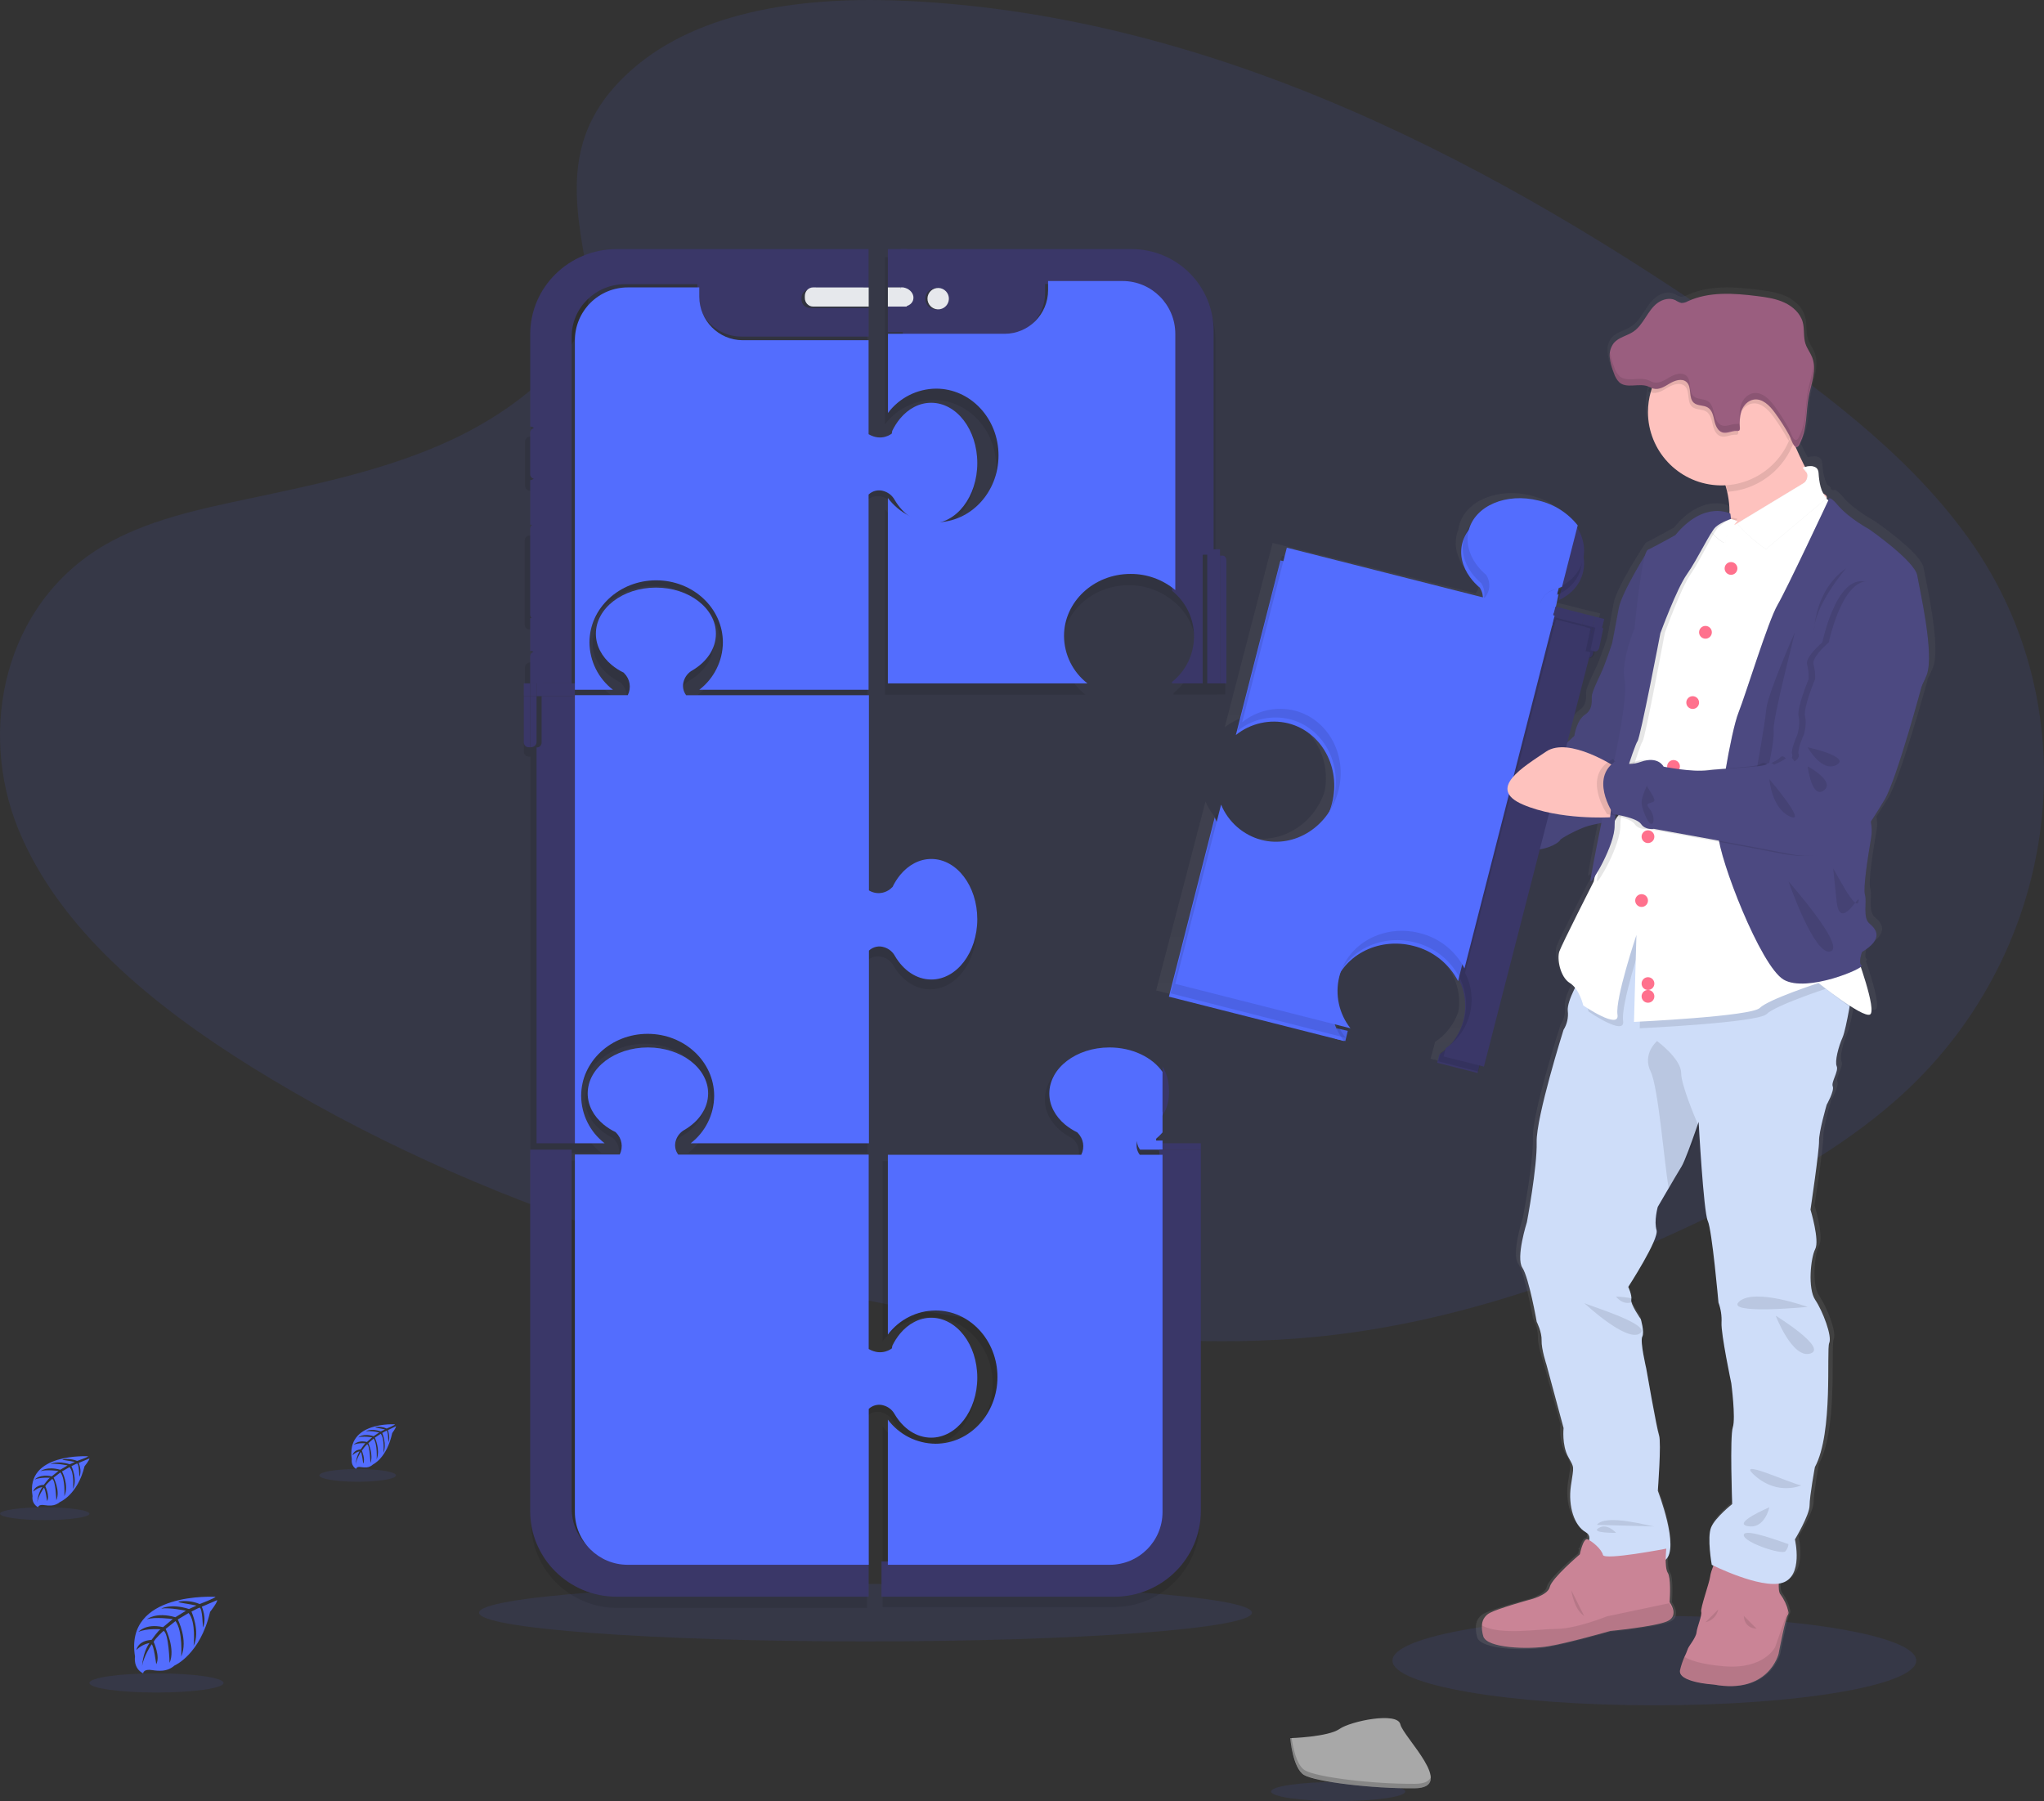 <svg width="320" height="282" viewBox="0 0 320 282" fill="none" xmlns="http://www.w3.org/2000/svg">
<rect x="0" y="0" width="320" height="282" fill="#333333" stroke="none"/>
<path opacity="0.1" d="M259 267C281.644 267 300 263.866 300 260C300 256.134 281.644 253 259 253C236.356 253 218 256.134 218 260C218 263.866 236.356 267 259 267Z" fill="#536DFE"/>
<path opacity="0.1" d="M135.5 257C168.913 257 196 254.985 196 252.5C196 250.015 168.913 248 135.5 248C102.087 248 75 250.015 75 252.5C75 254.985 102.087 257 135.5 257Z" fill="#536DFE"/>
<path opacity="0.1" d="M98.803 11.007C109.662 1.348 126.709 -0.619 142.213 0.151C190.942 2.558 234.927 26.048 272.976 52.605C286.756 62.234 300.31 72.581 309.25 85.823C327.451 112.776 322.053 150.127 296.744 172.317C288.131 179.883 277.696 185.663 266.977 190.797C247.925 199.927 227.358 207.255 205.742 209.339C190.322 210.828 174.708 209.617 159.377 207.544C116.546 201.746 74.504 188.923 39.273 166.987C23.818 157.359 9.248 145.406 2.878 129.849C-3.492 114.292 0.587 94.561 16.366 85.349C22.912 81.539 30.698 79.819 38.34 78.203C49.585 75.823 61.013 73.478 71.162 68.643C81.649 63.644 94.052 53.984 91.985 42.932C89.746 31.065 87.957 20.653 98.803 11.007Z" fill="#536DFE"/>
<g opacity="0.1">
<path d="M139.81 222.52C141.134 224.767 143.21 226.216 145.548 226.216C149.541 226.216 152.79 221.993 152.79 216.779C152.79 211.565 149.531 207.377 145.548 207.377C143.669 207.377 141.955 208.313 140.669 209.851C140.181 210.44 139.768 211.086 139.438 211.775L139.369 212.185C139.369 212.185 137.828 213.499 135.728 212.291V181.723H105.824C105.333 181.081 105.197 180.236 105.462 179.473C105.685 178.774 106.168 178.187 106.81 177.831C109.062 176.509 110.517 174.438 110.517 172.104C110.517 168.119 106.283 164.877 101.062 164.877C95.841 164.877 91.607 168.109 91.607 172.104C91.607 173.98 92.548 175.694 94.09 176.977C94.679 177.462 95.325 177.874 96.014 178.203L96.055 178.271C96.984 179.168 97.217 180.564 96.631 181.713H83.145V238.32C83.145 245.733 89.166 251.742 96.593 251.742H135.738V221.704C136.388 221.088 137.331 220.888 138.176 221.188C138.871 221.407 139.456 221.884 139.81 222.52Z" fill="black"/>
<path d="M89.483 180.533H94.165C91.859 178.764 90.496 176.033 90.472 173.13C90.472 167.764 95.162 163.418 100.945 163.418C106.728 163.418 111.421 167.764 111.421 173.13C111.397 176.033 110.034 178.764 107.728 180.533H135.797V150.374C136.45 149.764 137.389 149.566 138.234 149.858C138.936 150.079 139.526 150.561 139.883 151.204C141.203 153.451 143.279 154.9 145.621 154.9C149.614 154.9 152.862 150.677 152.862 145.467C152.862 140.256 149.628 136.03 145.621 136.03C143.738 136.03 142.024 136.969 140.738 138.504C140.252 139.094 139.838 139.74 139.507 140.428L139.441 140.469C138.489 141.461 136.976 141.663 135.797 140.955V110.394H107.007C106.516 109.751 106.38 108.906 106.645 108.143C106.867 107.443 107.349 106.856 107.993 106.501C110.245 105.183 111.697 103.108 111.697 100.774C111.697 96.789 107.465 93.547 102.245 93.547C97.024 93.547 92.79 96.779 92.79 100.774C92.79 102.654 93.731 104.364 95.269 105.648C95.86 106.133 96.507 106.546 97.197 106.876L97.238 106.942C98.166 107.838 98.4 109.234 97.814 110.383H89.483V108.835H95.635C93.332 107.068 91.972 104.344 91.945 101.446C91.945 96.08 96.635 91.73 102.421 91.73C108.207 91.73 112.893 96.08 112.893 101.446C112.865 104.35 111.498 107.08 109.186 108.845H135.772V78.318C136.425 77.703 137.367 77.504 138.214 77.802C138.914 78.024 139.503 78.506 139.859 79.148C141.179 81.395 143.259 82.844 145.597 82.844C149.59 82.844 152.838 78.621 152.838 73.407C152.838 68.193 149.603 63.974 145.597 63.974C143.714 63.974 142 64.91 140.714 66.448C140.226 67.037 139.813 67.683 139.483 68.372L139.417 68.782C139.417 68.782 137.876 70.096 135.772 68.888V40.416H96.645C89.218 40.416 83.197 46.426 83.197 53.839V68.369H82.993C82.557 68.369 82.203 68.722 82.203 69.157V76.04C82.205 76.474 82.558 76.826 82.993 76.828H83.197V83.856H82.931C82.494 83.856 82.14 84.208 82.138 84.644V97.787C82.14 98.223 82.494 98.575 82.931 98.575H83.197V103.738H82.979C82.543 103.738 82.19 104.09 82.19 104.526V108.759H82.017V117.679C82.016 117.889 82.099 118.09 82.248 118.238C82.396 118.386 82.597 118.468 82.807 118.467H83.041V180.533H89.483Z" fill="black"/>
<path d="M191.803 89.159C191.803 88.723 191.45 88.37 191.014 88.368H190.538V87.504H190.279V53.174C190.28 49.751 188.918 46.468 186.493 44.047C184.068 41.627 180.778 40.267 177.348 40.268H138.555V66.424C140.351 64.045 143.157 62.639 146.141 62.621C151.559 62.621 155.952 67.305 155.952 73.08C155.952 78.855 151.559 83.539 146.141 83.539C143.157 83.523 140.351 82.116 138.555 79.736V108.759H169.934C167.631 106.985 166.272 104.253 166.248 101.349C166.248 95.977 170.928 91.623 176.703 91.623C179.271 91.609 181.76 92.504 183.728 94.15C185.916 95.894 187.19 98.538 187.19 101.334C187.19 104.129 185.916 106.773 183.728 108.518V108.749H190.538V108.724H191.803V89.159Z" fill="black"/>
<path d="M181.386 178.987V175.546C181.528 175.339 181.658 175.124 181.776 174.902C182.238 174.064 182.482 173.123 182.486 172.166C182.485 171.528 182.376 170.895 182.162 170.294C181.974 169.758 181.713 169.251 181.386 168.787C179.797 166.505 176.655 164.949 173.034 164.949C167.81 164.949 163.579 168.181 163.579 172.176C163.579 174.056 164.521 175.766 166.059 177.05C166.649 177.535 167.297 177.948 167.986 178.278L168.028 178.344C168.955 179.241 169.188 180.636 168.603 181.785H138.183V210.006C139.954 207.641 142.732 206.24 145.69 206.22C151.065 206.22 155.421 210.901 155.421 216.672C155.421 222.444 151.065 227.128 145.69 227.128C142.732 227.108 139.954 225.707 138.183 223.342V246.122H173.09C177.664 246.122 181.375 242.427 181.386 237.862V181.796V237.824C181.386 242.397 177.672 246.105 173.09 246.105H138.183V251.611H174.39C181.817 251.611 187.838 245.602 187.838 238.189V181.796V180.316H181.386V178.987Z" fill="black"/>
</g>
<path d="M97.862 244.478C93.245 244.478 89.502 240.771 89.502 236.2V180H83V236.581C83 243.992 89.068 250 96.552 250H136V244.495L97.862 244.478Z" fill="#3A3768"/>
<path d="M138.417 220.075C139.117 220.294 139.704 220.774 140.058 221.415C141.378 223.652 143.448 225.095 145.779 225.095C149.761 225.095 153 220.89 153 215.698C153 210.506 149.764 206.322 145.793 206.322C143.919 206.322 142.21 207.254 140.927 208.786C140.441 209.372 140.029 210.015 139.7 210.701L139.631 211.109C139.631 211.109 138.094 212.418 136 211.215V180.776H106.182C105.692 180.136 105.556 179.295 105.82 178.534C106.043 177.839 106.524 177.254 107.165 176.9C109.41 175.584 110.861 173.521 110.861 171.197C110.861 167.228 106.639 164 101.433 164C96.227 164 92.005 167.218 92.005 171.197C92.005 173.065 92.943 174.771 94.48 176.05C95.068 176.533 95.712 176.942 96.399 177.27L96.44 177.338C97.366 178.231 97.599 179.621 97.014 180.765H90V236.754C90 241.308 93.704 245 98.273 245H136.01V220.589C136.654 219.984 137.582 219.786 138.417 220.075Z" fill="#536DFE"/>
<rect x="82" y="107" width="1" height="2" fill="#3A3768"/>
<rect x="84" y="107" width="6" height="2" fill="#3A3768"/>
<rect x="83" y="107" width="1" height="2" fill="#3A3768"/>
<path d="M82.773 117H83V109H82V116.216C81.999 116.426 82.081 116.628 82.226 116.775C82.372 116.923 82.569 117.004 82.773 117Z" fill="#3A3768"/>
<path d="M90 109H84.795V116.244C84.795 116.453 84.718 116.654 84.579 116.801C84.441 116.949 84.253 117.031 84.058 117.03H84V179H90V109Z" fill="#3A3768"/>
<path d="M83 117H83.073C83.318 117.001 83.554 116.919 83.728 116.772C83.902 116.625 84 116.425 84 116.216V109H83L83 117Z" fill="#3A3768"/>
<path d="M90.984 171.582C90.984 166.216 95.645 161.868 101.393 161.868C107.142 161.868 111.807 166.216 111.807 171.582C111.787 174.491 110.433 177.228 108.136 179H136.037V148.837C136.687 148.227 137.619 148.028 138.46 148.32C139.158 148.541 139.744 149.023 140.098 149.666C141.411 151.914 143.475 153.363 145.802 153.363C149.771 153.363 153 149.139 153 143.928C153 138.717 149.785 134.49 145.802 134.49C143.93 134.49 142.227 135.429 140.948 136.965C140.465 137.554 140.054 138.2 139.725 138.889L139.66 138.93C138.713 139.922 137.209 140.124 136.037 139.415V108.849H107.419C106.931 108.207 106.796 107.362 107.059 106.598C107.28 105.898 107.76 105.311 108.4 104.956C110.638 103.638 112.081 101.562 112.081 99.228C112.081 95.243 107.875 92 102.686 92C97.496 92 93.287 95.232 93.287 99.228C93.287 101.108 94.223 102.819 95.752 104.103C96.339 104.588 96.982 105.001 97.668 105.331L97.709 105.397C98.632 106.293 98.864 107.69 98.281 108.839H90V179H94.655C92.358 177.228 91.003 174.491 90.984 171.582Z" fill="#536DFE"/>
<path d="M85 102.767C85 102.563 84.902 102.368 84.728 102.224C84.554 102.08 84.318 101.999 84.073 102H84V107H85V102.767Z" fill="#3A3768"/>
<path d="M83.969 67H83.795C83.584 67 83.382 67.079 83.233 67.218C83.084 67.358 83 67.548 83 67.745V74.255C83.002 74.666 83.357 74.998 83.795 75H84V67.003L83.969 67Z" fill="#3A3768"/>
<path d="M83.749 82C83.337 82 83.002 82.359 83 82.803V96.197C83.002 96.641 83.337 97 83.749 97H84V82H83.749Z" fill="#3A3768"/>
<path d="M83.98 102H83.763C83.342 102 83 102.344 83 102.767V107H84L83.98 102Z" fill="#3A3768"/>
<path d="M83.007 52.335V66.774C83.433 66.789 83.772 67.133 83.771 67.554V74.394C83.77 74.813 83.433 75.157 83.007 75.173V82.157H83.129C83.34 82.157 83.542 82.24 83.691 82.386C83.84 82.533 83.924 82.733 83.924 82.94V96.001C83.924 96.434 83.568 96.784 83.129 96.784H83V101.914H83.062C83.502 101.914 83.86 102.265 83.862 102.698V107H89.5V52.724C89.5 48.181 93.241 44.498 97.856 44.496H109.186V45.925C109.186 49.667 112.267 52.7 116.068 52.7H136V48.227H126.824C126.086 48.224 125.487 47.637 125.48 46.91V46.623C125.482 45.893 126.083 45.301 126.824 45.3H135.983V39H96.55C89.07 39.004 83.009 44.972 83.007 52.335Z" fill="#3A3768"/>
<path d="M85 74.26V67.743C85 67.343 84.558 67.014 84 67V75C84.555 74.984 84.996 74.659 85 74.26Z" fill="#3A3768"/>
<path d="M85 96.197V82.803C85 82.59 84.909 82.386 84.748 82.235C84.586 82.085 84.367 82 84.139 82H84V97H84.132C84.361 97.002 84.582 96.918 84.745 96.767C84.908 96.616 85 96.411 85 96.197Z" fill="#3A3768"/>
<path d="M92.283 100.59C92.283 95.217 96.959 90.86 102.729 90.86C108.498 90.86 113.171 95.217 113.171 100.59C113.143 103.499 111.779 106.232 109.475 108H135.984V77.429C136.634 76.812 137.574 76.613 138.418 76.912C139.117 77.135 139.703 77.617 140.058 78.26C141.375 80.51 143.448 81.961 145.78 81.961C149.761 81.961 153 77.732 153 72.511C153 67.289 149.775 63.063 145.78 63.063C143.902 63.063 142.193 64.001 140.911 65.542C140.425 66.131 140.012 66.778 139.683 67.468L139.618 67.878C139.618 67.878 138.081 69.195 135.984 67.985V53.268H116.269C112.514 53.259 109.475 50.205 109.475 46.441V45H98.269C96.074 45.001 93.969 45.876 92.418 47.434C90.867 48.991 89.997 51.102 90 53.303V108H95.962C93.664 106.229 92.307 103.496 92.283 100.59Z" fill="#536DFE"/>
<path d="M127.28 45C126.574 45.002 126.002 45.604 126 46.347V46.65C126.002 47.393 126.573 47.996 127.28 48H136V45.01L127.28 45Z" fill="#E6E8EC"/>
<path d="M189 86.813V107H191V86H189.919C189.412 86 189 86.364 189 86.813Z" fill="#3A3768"/>
<rect x="139" y="39" width="3" height="6" fill="#3A3768"/>
<rect x="139" y="48" width="3" height="4" fill="#3A3768"/>
<rect x="139" y="45" width="3" height="3" fill="#E6E8EC"/>
<path d="M191.451 87H191V107H192V87.777C192 87.349 191.755 87.002 191.451 87V87Z" fill="#3A3768"/>
<path fill-rule="evenodd" clip-rule="evenodd" d="M142.71 46.641C142.71 46.641 142.069 45.315 141.339 45.151H141V39H177.149C180.558 38.999 183.827 40.349 186.237 42.752C188.647 45.156 190.001 48.416 190 51.815V86.844H188.389C188.362 86.843 188.336 86.853 188.317 86.872C188.298 86.891 188.287 86.916 188.287 86.943V107H183.489V106.771C185.664 105.038 186.93 102.413 186.93 99.637C186.93 96.861 185.664 94.236 183.489 92.503V52.687C183.489 48.154 179.81 44.477 175.265 44.468H163.614V45.896C163.614 49.636 160.575 52.668 156.825 52.67H141.339V48.227C142.066 48.251 142.71 46.928 142.71 46.928V46.641ZM148.196 46.785C148.196 45.866 147.449 45.121 146.527 45.121C145.606 45.121 144.859 45.866 144.859 46.785C144.859 47.704 145.606 48.449 146.527 48.449C147.449 48.449 148.196 47.704 148.196 46.785Z" fill="#3A3768"/>
<path d="M146.554 60.848C151.949 60.848 156.324 65.534 156.324 71.31C156.324 77.087 151.949 81.772 146.554 81.772C143.582 81.756 140.788 80.349 139 77.968V107H170.248C167.954 105.226 166.6 102.493 166.577 99.588C166.577 94.214 171.237 89.859 176.988 89.859C179.551 89.842 182.036 90.739 184 92.389V52.279C184 47.714 180.313 44.01 175.759 44H164.084V45.439C164.084 49.206 161.039 52.26 157.282 52.262H139.017V64.656C140.801 62.279 143.588 60.872 146.554 60.848Z" fill="#536DFE"/>
<path d="M141.4 48C142.253 48.001 142.957 47.444 143 46.733V46.453C142.905 45.73 142.257 45.141 141.4 45H141V48H141.4Z" fill="#E6E8EC"/>
<path d="M147.145 48.416C148.059 48.268 148.68 47.407 148.532 46.493C148.383 45.58 147.522 44.959 146.608 45.108C145.694 45.256 145.073 46.117 145.222 47.031C145.37 47.944 146.231 48.565 147.145 48.416Z" fill="#E6E8EC"/>
<path d="M182 178V174.626C183.333 172.651 183.333 169.976 182 168V178Z" fill="#3A3768"/>
<rect x="182" y="179" width="6" height="1" fill="#3A3768"/>
<path d="M179.451 176.26C178.822 176.601 178.349 177.165 178.131 177.836C177.87 178.57 178.004 179.383 178.486 180H182V178.579H180.65C181.139 178.196 181.591 177.769 182 177.304V174C181.328 174.925 180.458 175.697 179.451 176.26Z" fill="#536DFE"/>
<path d="M180 179H181V178C180.697 178.365 180.362 178.699 180 179Z" fill="#536DFE"/>
<path d="M183 170.502C182.992 169.245 182.643 168.022 182 167V174C182.642 172.979 182.991 171.757 183 170.502Z" fill="#3A3768"/>
<path d="M188 180V236.546C188 243.976 181.937 250 174.458 250H138V244.48H173.149C177.763 244.48 181.503 240.764 181.503 236.18V180H188Z" fill="#3A3768"/>
<path d="M178.067 178.554C178.289 177.857 178.769 177.271 179.409 176.916C180.432 176.332 181.316 175.531 182 174.571V167.829C180.418 165.552 177.291 164 173.688 164C168.488 164 164.277 167.225 164.277 171.212C164.277 173.087 165.214 174.794 166.745 176.075C167.333 176.559 167.977 176.971 168.663 177.301L168.704 177.366C169.627 178.261 169.86 179.654 169.277 180.8H139V208.961C140.763 206.601 143.527 205.203 146.472 205.183C151.822 205.183 156.157 209.854 156.157 215.613C156.157 221.372 151.822 226.046 146.472 226.046C143.527 226.026 140.763 224.629 139 222.269V245H173.743C178.295 245 181.989 241.313 182 236.758V180.804H178.438C177.944 180.164 177.805 179.319 178.067 178.554Z" fill="#536DFE"/>
<path d="M243 93C244.764 92.136 246.069 90.68 246.515 88.814C246.569 88.587 246.609 88.357 246.635 88.125C246.714 87.91 246.781 87.691 246.837 87.467C247.283 85.594 246.793 83.656 245.63 82L243.319 91.64L243 93Z" fill="url(#paint0_linear)"/>
<path fill-rule="evenodd" clip-rule="evenodd" d="M301.148 88.876C300.756 86.571 293.488 81.577 293.488 81.577C293.488 81.577 290.277 79.854 288.577 77.862C287.489 76.594 287.148 76.608 287.045 76.78C286.975 76.735 286.894 76.708 286.811 76.701L286.79 76.686C286.729 76.644 286.671 76.603 286.615 76.556C286.635 76.356 286.526 76.166 286.343 76.084C286.277 76.045 286.211 75.998 286.145 75.951L286.095 75.915C285.545 74.988 285.348 73.675 285.283 72.531C285.201 71.087 283.562 71.449 283.001 71.611C282.616 70.887 282.241 70.136 281.886 69.384C282.043 69.141 282.174 68.881 282.275 68.609C282.933 67.177 283.07 65.608 283.207 64.045C283.28 63.205 283.353 62.366 283.507 61.551C283.602 61.047 283.728 60.535 283.854 60.023L283.854 60.022C284.149 58.822 284.446 57.614 284.354 56.464V56.368C284.318 55.957 284.224 55.553 284.075 55.169C283.947 54.845 283.777 54.54 283.607 54.235C283.389 53.845 283.172 53.456 283.043 53.029C282.849 52.442 282.822 51.823 282.795 51.205C282.771 50.65 282.747 50.094 282.602 49.562C282.22 48.135 281.016 47.032 279.653 46.401C278.29 45.771 276.772 45.553 275.279 45.367C271.545 44.899 267.577 44.62 264.17 46.191C263.857 46.376 263.5 46.473 263.137 46.47C262.801 46.377 262.482 46.229 262.194 46.032C261.279 45.578 260.129 45.867 259.31 46.474C258.492 47.08 257.935 47.954 257.395 48.801L257.394 48.803C256.853 49.651 256.261 50.526 255.415 51.081C255.025 51.342 254.586 51.535 254.149 51.727C253.471 52.025 252.797 52.321 252.317 52.867C251.966 53.291 251.744 53.808 251.677 54.355V54.331C251.674 54.397 251.674 54.462 251.677 54.528V54.686V54.814V55.251C251.787 56.093 252.011 56.916 252.341 57.698C252.5 58.282 252.812 58.812 253.243 59.235C253.918 59.785 254.815 59.733 255.728 59.68C256.437 59.639 257.155 59.597 257.786 59.835C257.892 59.872 257.993 59.919 258.093 59.965L258.093 59.965L258.154 59.993C258.154 60.028 258.139 60.063 258.124 60.099C258.115 60.119 258.105 60.141 258.099 60.162C257.79 61.215 257.633 62.307 257.634 63.405C257.634 69.877 263 75.123 269.618 75.123C269.865 75.123 270.11 75.123 270.354 75.095C270.359 75.113 270.364 75.132 270.369 75.15C270.376 75.174 270.382 75.199 270.389 75.223C270.413 75.309 270.437 75.395 270.457 75.477C270.826 76.907 270.942 78.391 270.801 79.861L270.729 79.22C270.568 79.143 270.402 79.08 270.23 79.031C269.751 78.871 269.248 78.794 268.743 78.803C267.116 78.782 264.665 79.437 262.05 82.615C262.05 82.615 258.712 84.472 257.731 84.92C257.65 84.969 257.587 85.041 257.548 85.127C257.548 85.127 253.085 91.878 252.624 94.446C252.162 97.013 251.591 99.96 251.591 99.96C251.591 99.96 250.476 103.289 249.757 104.764C249.038 106.239 248.38 107.645 248.318 108.286C248.307 108.403 248.309 108.545 248.31 108.704V108.704C248.318 109.422 248.329 110.496 247.203 111.229C245.827 112.125 245.483 114.558 245.483 114.558C245.483 114.558 244.794 115.206 243.82 116.026H243.786L247.382 102.217L248.026 102.379C248.34 102.457 248.671 102.344 248.872 102.089C248.939 102.005 248.987 101.908 249.014 101.803L249.74 99.005L250.032 97.892L250.091 97.665L250.514 96.041L249.082 95.697L247.406 95.28L242.671 94.084L243.084 92.499L243.428 91.154L245.593 82.835L245.937 81.495C244.56 79.709 242.368 78.259 239.673 77.587C234.477 76.294 229.445 78.396 228.434 82.28C228.374 82.507 228.329 82.737 228.299 82.97C228.212 83.183 228.14 83.401 228.083 83.624C227.907 84.299 227.861 85 227.945 85.692C227.959 85.805 227.976 85.92 227.997 86.037C228.203 87.11 228.654 88.121 229.315 88.99C229.779 89.612 230.319 90.173 230.922 90.662L230.946 90.737C231.201 91.156 231.356 91.628 231.397 92.116V92.33C231.281 92.538 231.143 92.732 230.984 92.909L199.233 85.006L198.889 86.347L191.737 113.865C192.67 113.148 193.717 112.594 194.835 112.228C195.274 112.083 195.722 111.968 196.177 111.884L196.339 111.856C197.619 111.648 198.928 111.702 200.186 112.015C204.199 113.014 206.973 116.436 207.489 120.462C207.556 120.97 207.585 121.482 207.575 121.995C207.565 122.649 207.496 123.301 207.368 123.942C205.648 129.174 200.362 132.334 195.227 131.055C192.31 130.318 189.904 128.26 188.723 125.49L188.378 126.834L181 155.076L209.12 162.079L209.423 160.724H209.468C207.783 158.635 207.076 155.921 207.527 153.273C207.527 153.242 207.541 153.212 207.555 153.181C207.557 153.177 207.558 153.173 207.56 153.169C207.564 153.16 207.568 153.152 207.572 153.142C207.606 153.043 207.644 152.946 207.681 152.85L207.682 152.85L207.682 152.85C207.874 152.378 208.104 151.923 208.37 151.488C208.508 151.264 208.652 151.047 208.807 150.837C208.903 150.706 209.003 150.578 209.106 150.454C209.602 149.854 210.167 149.315 210.789 148.848L210.989 148.704C211.216 148.542 211.45 148.387 211.677 148.242C211.818 148.159 211.963 148.076 212.107 148.001C213.773 147.12 215.634 146.675 217.517 146.708C218.422 146.72 219.323 146.836 220.202 147.053C222.915 147.706 225.284 149.355 226.84 151.674C227.046 151.985 227.234 152.307 227.405 152.639C227.911 153.624 228.241 154.69 228.379 155.789C228.486 156.667 228.463 157.555 228.31 158.426C227.641 160.353 226.362 162.009 224.669 163.144L224.325 164.439H224.362L224.311 164.477L223.967 165.77L230.388 167.369L239.484 132.544C241.938 132.258 243.194 131.166 243.194 131.007C243.194 130.849 246.143 129.212 247.778 128.764C248.344 128.61 248.971 128.486 249.552 128.372L249.552 128.372C249.806 128.322 250.05 128.274 250.277 128.226C249.396 132.606 248.556 136.842 248.632 137.09C248.656 137.186 248.814 137.035 249.055 136.704C249.031 136.831 249.021 136.96 249.024 137.09C249.024 137.155 249.117 137.107 249.237 136.973L249.22 137.055C249.22 137.055 244.113 146.95 243.714 148.083C243.315 149.217 243.81 152.119 245.383 153.08C245.688 153.273 245.96 153.514 246.188 153.794L246.002 154.163C245.417 155.352 244.898 156.675 244.99 157.499C245.113 158.541 244.87 159.594 244.302 160.476C244.302 160.476 239.88 174.161 239.98 178.1C240.08 182.039 238.407 190.683 238.407 190.683C238.407 190.683 236.59 196.252 237.671 197.837C238.751 199.422 239.98 206.339 239.98 206.339C239.98 206.339 240.816 207.924 240.764 209.268C240.713 210.612 241.552 213.059 241.552 213.059L244.306 222.998C244.306 222.998 244.01 225.642 245.042 227.513C245.133 227.677 245.215 227.822 245.288 227.953C245.566 228.447 245.727 228.733 245.798 229.04C245.895 229.46 245.822 229.921 245.648 231.013C245.6 231.315 245.545 231.665 245.483 232.076C244.99 235.343 246.075 238.365 247.84 239.313C248.528 239.685 248.563 240.254 248.349 240.809C247.899 240.633 247.523 241.567 247.3 242.321L247.073 242.539L247.224 242.576C247.128 242.921 247.073 243.211 247.073 243.211C247.073 243.211 242.458 247.053 242.162 248.445C241.866 249.838 238.624 250.558 238.624 250.558C238.624 250.558 233.713 251.902 232.429 252.574C231.682 252.914 231.167 253.622 231.073 254.439C231.016 255.071 231.076 255.71 231.252 256.32C231.741 258.288 238.617 258.481 241.921 257.954C245.225 257.426 252.035 255.503 252.035 255.503C252.035 255.503 259.207 254.814 261.327 253.966C263.447 253.119 261.768 250.892 261.768 250.892V250.686C261.819 249.883 261.967 246.97 261.458 246.205C261.076 245.613 261.086 244.138 261.141 243.2C262.576 240.616 259.496 232.861 259.496 232.861C259.496 232.861 260.085 225.28 259.692 224.17C259.3 223.06 257.628 213.652 257.628 213.652C257.628 213.652 256.595 209.379 256.991 208.658C257.387 207.938 256.743 205.87 256.743 205.87C256.743 205.87 255.06 203.572 255.212 202.848C255.363 202.124 254.719 200.832 254.719 200.832C254.719 200.832 259.73 193.34 259.286 191.947C258.842 190.555 259.486 188.298 259.486 188.298C259.486 188.298 260.116 187.236 260.863 185.965C261.792 184.407 262.927 182.543 263.299 181.96C263.781 181.219 264.941 178.066 265.588 176.25C265.863 175.478 266.049 174.947 266.049 174.947C266.049 174.947 266.833 189.077 267.522 190.507C268.21 191.937 269.242 203.33 269.242 203.33C269.624 204.342 269.792 205.421 269.735 206.501C269.638 208.276 271.307 216.009 271.307 216.009C271.307 216.009 272.044 221.482 271.552 222.922C271.06 224.363 271.455 234.984 271.455 234.984C271.455 234.984 268.754 237.052 268.065 238.634C267.377 240.216 268.162 244.541 268.162 244.541L268.478 244.689C268.225 245.29 268.037 245.916 267.917 246.557C267.876 246.946 267.584 247.921 267.274 248.956L267.274 248.957L267.274 248.957C266.857 250.348 266.408 251.848 266.493 252.178C266.578 252.508 266.355 253.235 266.132 253.966C265.966 254.508 265.799 255.054 265.756 255.441C265.696 255.989 265.228 256.695 264.844 257.276C264.589 257.66 264.371 257.989 264.331 258.181C264.176 258.613 263.996 259.035 263.791 259.446C263.524 260.077 263.311 260.729 263.155 261.397C262.662 263.416 268.506 263.75 268.506 263.75C277.151 265.336 278.724 258.853 278.724 258.853C278.724 258.853 279.804 253.091 280.197 252.65C280.294 252.484 280.317 252.286 280.262 252.102C280.038 251.122 279.613 250.198 279.016 249.39C278.741 249.069 278.724 248.246 278.768 247.508C279.019 247.484 279.266 247.438 279.508 247.37C282.995 246.364 281.573 240.55 281.573 240.55C281.573 240.55 283.931 236.711 283.931 235.222C283.931 233.733 284.767 229.171 284.767 229.171C286.9 225.342 286.917 217.622 286.927 213.107C286.931 211.279 286.934 209.977 287.076 209.672C287.568 208.614 286.044 204.678 284.815 202.9C283.586 201.121 284.079 196.321 284.815 194.928C285.552 193.536 284.079 188.725 284.079 188.725C284.079 188.725 285.503 179.42 285.455 177.966C285.407 176.512 286.684 172.252 286.684 172.252C286.684 172.252 287.961 170.043 287.665 169.371C287.521 169.046 287.746 168.471 287.978 167.878C288.225 167.245 288.481 166.592 288.305 166.2C287.964 165.442 288.597 163.078 289.237 161.686C289.564 160.972 289.97 159.008 290.27 157.261L290.27 157.26C290.304 157.068 290.339 156.875 290.37 156.685C291.801 157.592 293.123 158.267 293.591 158.084C294.468 157.74 293.071 153.26 292.114 150.468C292.28 150.344 292.348 150.251 292.28 150.21C291.691 149.824 292.345 148.094 292.345 148.094C295.817 146.047 294.637 144.51 293.525 143.614C292.814 143.04 292.852 141.791 292.886 140.694V140.694C292.904 140.076 292.922 139.506 292.803 139.133C292.472 138.1 293.198 133.437 293.787 130.042C293.909 129.305 293.903 128.551 293.77 127.816C294.4 126.854 295.05 125.848 295.621 124.918C297.583 121.716 301.775 106.477 301.775 106.477L301.747 106.397C302.157 105.587 302.463 104.929 302.628 104.492C303.696 101.709 302.198 94.195 301.462 90.502C301.322 89.805 301.211 89.244 301.148 88.876ZM270.629 80.102L270.719 80.061V80.133L270.629 80.102ZM251.574 243.576C251.36 243.577 251.148 243.535 250.951 243.452L251.574 243.576Z" fill="url(#paint1_linear)"/>
<path d="M215.04 132.878C217.928 133.89 224.639 134 227.621 134C228.527 134 229.088 134 229.088 134L231 130.4L229.088 127.401C229.088 127.401 227.334 126.953 225.004 126.564C221.566 125.994 216.861 125.546 214.619 126.83C210.858 128.98 211.279 131.558 215.04 132.878Z" fill="#FEC2BE"/>
<path opacity="0.1" d="M227.617 134C228.523 134 229.085 134 229.085 134L231 130.127L229.089 126.9C229.089 126.9 227.333 126.419 225 126C226.893 127.382 231.446 130.389 227.617 134Z" fill="black"/>
<path d="M258.945 86.955L258.12 86C258.12 86 253.863 92.731 253.416 95.272C252.969 97.813 252.385 100.732 252.385 100.732C252.385 100.732 251.306 104.036 250.605 105.495C249.904 106.955 249.272 108.352 249.21 108.988C249.148 109.623 249.464 111.021 248.128 111.91C246.791 112.8 246.478 115.214 246.478 115.214C246.478 115.214 241.647 119.911 239.104 120.021C236.561 120.131 229.256 121.419 229.51 122.69C229.764 123.96 226.462 124.719 225.125 125.039C223.789 125.358 233.716 129.159 227.922 134.056C227.922 134.056 231.606 134.819 231.988 135.705C232.369 136.591 236.245 135.2 236.245 135.2C236.245 135.2 237.073 133.229 239.932 133.102C242.791 132.975 244.252 131.704 244.252 131.515C244.252 131.326 247.111 129.736 248.719 129.293C250.327 128.85 252.402 128.658 252.468 128.212C252.533 127.765 262 86.938 262 86.938L258.945 86.955Z" fill="#4C4981"/>
<path opacity="0.05" d="M258.945 86.955L258.12 86C258.12 86 253.863 92.731 253.416 95.272C252.969 97.813 252.385 100.732 252.385 100.732C252.385 100.732 251.306 104.036 250.605 105.495C249.904 106.955 249.272 108.352 249.21 108.988C249.148 109.623 249.464 111.021 248.128 111.91C246.791 112.8 246.478 115.214 246.478 115.214C246.478 115.214 241.647 119.911 239.104 120.021C236.561 120.131 229.256 121.419 229.51 122.69C229.764 123.96 226.462 124.719 225.125 125.039C223.789 125.358 233.716 129.159 227.922 134.056C227.922 134.056 231.606 134.819 231.988 135.705C232.369 136.591 236.245 135.2 236.245 135.2C236.245 135.2 237.073 133.229 239.932 133.102C242.791 132.975 244.252 131.704 244.252 131.515C244.252 131.326 247.111 129.736 248.719 129.293C250.327 128.85 252.402 128.658 252.468 128.212C252.533 127.765 262 86.938 262 86.938L258.945 86.955Z" fill="black"/>
<path d="M268.32 263.754C276.886 265.315 278.444 258.932 278.444 258.932C278.444 258.932 279.515 253.26 279.904 252.834C280.002 252.671 280.026 252.476 279.971 252.296C279.746 251.334 279.326 250.426 278.735 249.624C278.202 249.01 278.637 246.457 278.637 246.457L268.709 244C268.709 244 267.832 245.936 267.737 246.836C267.642 247.735 266.179 251.798 266.333 252.367C266.488 252.936 265.701 254.681 265.603 255.581C265.505 256.481 264.291 257.803 264.199 258.274C264.047 258.7 263.867 259.116 263.663 259.521C263.399 260.143 263.188 260.785 263.031 261.44C262.529 263.424 268.32 263.754 268.32 263.754Z" fill="#CA8496"/>
<path opacity="0.1" d="M268.33 263.748C276.889 265.348 278.446 258.803 278.446 258.803C278.446 258.803 279.515 252.989 279.904 252.552C280.002 252.385 280.026 252.185 279.971 252L277.909 257.884C277.909 257.884 276.209 261.421 269.887 260.89C266.29 260.586 264.519 259.922 263.66 259.405C263.397 260.042 263.186 260.7 263.029 261.372C262.545 263.409 268.33 263.748 268.33 263.748Z" fill="black"/>
<path opacity="0.1" d="M275 255C275 255 273.129 255.058 273 253L275 255Z" fill="black"/>
<path d="M209.257 161L211 161.402L210.617 163L209 162.63L209.257 161Z" fill="#536DFE"/>
<path opacity="0.1" d="M209.257 161L211 161.402L210.617 163L209 162.63L209.257 161Z" fill="black"/>
<path d="M249.014 99.506L249.425 97.891L250.816 98.246L250.405 99.86L249.014 99.506Z" fill="#3A3768"/>
<path d="M242.768 97.915L243.179 96.3L247.793 97.474L247.382 99.089L242.768 97.915Z" fill="#3A3768"/>
<path d="M247.38 99.093L247.791 97.478L249.422 97.893L249.011 99.508L247.38 99.093Z" fill="#3A3768"/>
<path d="M243.383 95.972C243.286 96.029 243.192 96.09 243.098 96.139L243.335 96.215L242.97 98L241.168 97.425C240.89 96.603 240.96 95.662 241.353 94.918C241.697 94.225 242.241 93.725 242.873 93.525C243.259 93.386 243.635 93.211 244 93L243.383 95.972Z" fill="#536DFE"/>
<path d="M248 102.8L248.547 102.973C248.725 103.029 248.914 102.996 249.073 102.881C249.231 102.766 249.345 102.578 249.39 102.359L250 99.37L248.792 99L248 102.8Z" fill="#3A3768"/>
<path d="M247.817 89.663C247.33 91.599 245.914 93.108 244 94L246.507 84C247.779 85.717 248.312 87.728 247.817 89.663Z" fill="#3A3768"/>
<path d="M247.122 102.921C246.697 102.812 246.44 102.384 246.548 101.963L247.265 99.175L242.598 98L228.364 153.318C230.506 157.442 229.205 162.499 225.331 165.109L225 166.398L231.314 168L248 103.155L247.122 102.921Z" fill="#3A3768"/>
<path d="M247.021 101.811C246.93 102.236 247.145 102.668 247.502 102.778L248.236 103L249 99.421L247.621 99L247.021 101.811Z" fill="#3A3768"/>
<path d="M240.541 95.592C240.933 94.967 241.551 94.516 242.267 94.333C242.704 94.206 243.131 94.047 243.545 93.858L246 84.26C244.463 82.315 242.31 80.947 239.891 80.38C234.825 79.093 229.915 81.181 228.931 85.041C228.465 86.861 228.955 88.749 230.133 90.373C230.584 90.989 231.109 91.547 231.697 92.035L231.721 92.111C232.404 93.211 232.284 94.628 231.424 95.599L200.463 87.745L193.477 115.087C195.774 113.234 198.807 112.554 201.678 113.25C206.896 114.574 209.966 120.181 208.536 125.772C207.107 131.362 201.734 134.826 196.516 133.519C193.649 132.766 191.302 130.72 190.172 127.99L183 156.048L210.425 163C208.623 160.721 207.976 157.741 208.671 154.923C210 149.728 215.626 146.667 221.241 148.091C224.273 148.83 226.836 150.841 228.268 153.605L242.381 98.378L240.354 97.859C240.031 97.12 240.101 96.269 240.541 95.592Z" fill="#536DFE"/>
<path d="M243.103 96.11L243.162 95.89C243.055 95.942 242.948 95.996 242.838 96.045L243.103 96.11Z" fill="#536DFE"/>
<g opacity="0.1">
<path fill-rule="evenodd" clip-rule="evenodd" d="M249.284 97.669L247.652 97.252L243.03 96.076L243.089 95.855L243.779 93.161C243.365 93.352 242.937 93.511 242.498 93.637C242.359 93.672 242.224 93.717 242.093 93.772C242.222 93.718 242.357 93.672 242.495 93.637C242.932 93.51 243.359 93.351 243.772 93.161L246.226 83.536C244.69 81.586 242.537 80.214 240.12 79.645C235.056 78.355 230.148 80.449 229.164 84.319C228.698 86.144 229.188 88.038 230.365 89.666C230.816 90.284 231.341 90.843 231.929 91.332L231.953 91.408C232.636 92.512 232.515 93.933 231.656 94.906L200.708 87.031L193.725 114.448C196.022 112.588 199.057 111.907 201.93 112.606C207.145 113.934 210.214 119.557 208.785 125.163C207.356 130.768 201.985 134.242 196.769 132.931C193.904 132.177 191.558 130.125 190.428 127.388L183.259 155.523L210.673 162.494C208.871 160.209 208.224 157.22 208.919 154.395C210.248 149.186 215.871 146.116 221.484 147.544C224.515 148.285 227.077 150.302 228.508 153.073C230.631 157.203 229.341 162.265 225.502 164.878L225.174 166.168L231.432 167.772L247.969 102.854L248.594 103.016C248.798 103.068 249.014 103.037 249.195 102.93C249.375 102.822 249.506 102.647 249.557 102.444L250.254 99.642L250.665 98.025L249.284 97.669ZM240.769 94.899C240.948 94.613 241.175 94.363 241.436 94.158C241.176 94.363 240.95 94.613 240.772 94.899C240.671 95.073 240.585 95.255 240.517 95.444C240.584 95.255 240.669 95.073 240.769 94.899ZM242.919 95.944C242.902 95.953 242.885 95.961 242.868 95.969C242.833 95.986 242.799 96.003 242.764 96.017L242.919 95.944Z" fill="black"/>
<path d="M247.493 88.987C247.966 87.124 247.445 85.192 246.212 83.536L243.762 93.161C245.643 92.302 247.027 90.846 247.493 88.987Z" fill="black"/>
</g>
<path d="M249.352 98.175L249.763 96.561L251.154 96.915L250.743 98.529L249.352 98.175Z" fill="#3A3768"/>
<path d="M243.106 96.584L243.517 94.969L248.131 96.144L247.72 97.758L243.106 96.584Z" fill="#3A3768"/>
<path d="M247.718 97.755L248.129 96.141L249.761 96.556L249.35 98.17L247.718 97.755Z" fill="#3A3768"/>
<path d="M243.389 94.96L243.103 95.132L243.337 95.204L242.975 97L241.172 96.425C240.89 95.605 240.958 94.661 241.354 93.918C241.699 93.226 242.243 92.727 242.875 92.525C243.26 92.386 243.636 92.211 244 92L243.389 94.96Z" fill="#536DFE"/>
<path d="M249 101.801L249.543 101.971C249.721 102.03 249.91 101.998 250.068 101.883C250.227 101.768 250.341 101.578 250.385 101.357L251 98.37L249.806 98L249 101.801Z" fill="#3A3768"/>
<path d="M247.819 87.667C247.335 89.599 245.918 91.108 244 92L246.512 82C247.777 83.717 248.31 85.728 247.819 87.667Z" fill="#3A3768"/>
<path d="M248.119 101.915C247.914 101.863 247.738 101.733 247.63 101.552C247.522 101.372 247.491 101.156 247.544 100.953L248.241 98.168L243.595 97L229.364 152.327C231.511 156.451 230.209 161.512 226.331 164.119L226 165.408L232.318 167L249 102.136L248.119 101.915Z" fill="#3A3768"/>
<path d="M247.021 100.808C246.977 101.013 247.003 101.23 247.093 101.412C247.183 101.594 247.33 101.725 247.501 101.778L248.232 102L249 98.417L247.621 98L247.021 100.808Z" fill="#3A3768"/>
<path d="M241.544 93.593C241.935 92.968 242.554 92.517 243.27 92.334C243.708 92.208 244.135 92.05 244.548 91.859L247 82.26C245.464 80.315 243.312 78.947 240.894 78.379C235.825 77.095 230.918 79.18 229.93 83.044C229.467 84.861 229.954 86.75 231.135 88.374C231.586 88.991 232.112 89.55 232.7 90.039L232.724 90.111C233.405 91.213 233.284 92.629 232.427 93.6L201.46 85.749L194.464 113.092C196.765 111.233 199.806 110.555 202.683 111.258C207.897 112.579 210.971 118.187 209.541 123.782C208.111 129.377 202.735 132.834 197.503 131.513C194.64 130.756 192.297 128.709 191.169 125.981L184 154.043L211.423 161C209.622 158.72 208.976 155.739 209.672 152.921C210.999 147.722 216.628 144.664 222.243 146.088C225.281 146.828 227.847 148.847 229.274 151.621L243.384 96.391L241.336 95.871C241.016 95.126 241.094 94.269 241.544 93.593Z" fill="#536DFE"/>
<path d="M243.105 95.112L243.16 94.888C243.053 94.94 242.947 94.995 242.84 95.043L243.105 95.112Z" fill="#536DFE"/>
<path d="M238.339 198.494C239.372 200.072 240.584 206.969 240.584 206.969C240.584 206.969 241.397 208.546 241.348 209.889C241.3 211.232 242.113 213.686 242.113 213.686L244.788 223.597C244.788 223.597 244.499 226.23 245.504 228.084C246.51 229.938 246.41 229.375 245.935 232.63C245.459 235.885 246.506 238.902 248.224 239.879C249.942 240.856 247.46 243.086 247.46 243.086C247.46 243.086 258.444 246.054 260.737 244.235C263.03 242.416 259.542 233.414 259.542 233.414C259.542 233.414 260.117 225.851 259.735 224.749C259.353 223.648 257.727 214.266 257.727 214.266C257.727 214.266 256.725 210.003 257.108 209.285C257.49 208.567 256.87 206.524 256.87 206.524C256.87 206.524 255.245 204.225 255.389 203.507C255.534 202.789 254.911 201.498 254.911 201.498C254.911 201.498 259.773 194.007 259.342 192.602C258.912 191.197 259.532 188.964 259.532 188.964L260.888 186.637C261.794 185.084 262.889 183.223 263.257 182.643C263.725 181.905 264.855 178.764 265.485 176.951L265.932 175.653C265.932 175.653 266.697 189.73 267.365 191.166C268.033 192.602 269.035 203.938 269.035 203.938C269.406 204.948 269.569 206.022 269.513 207.097C269.417 208.867 271.042 216.575 271.042 216.575C271.042 216.575 271.758 222.033 271.28 223.479C270.801 224.925 271.183 235.499 271.183 235.499C271.183 235.499 268.556 237.57 267.888 239.137C267.22 240.704 267.985 245.005 267.985 245.005C267.985 245.005 275.625 248.837 279.003 247.832C282.38 246.828 281.006 241.032 281.006 241.032C281.006 241.032 283.3 237.204 283.3 235.719C283.3 234.235 284.133 229.703 284.133 229.703C287.046 224.342 285.899 211.322 286.378 210.269C286.856 209.216 285.372 205.288 284.181 203.517C282.99 201.746 283.465 196.958 284.181 195.578C284.897 194.197 283.444 189.395 283.444 189.395C283.444 189.395 284.822 180.106 284.78 178.67C284.739 177.234 285.975 172.975 285.975 172.975C285.975 172.975 287.214 170.772 286.929 170.099C286.643 169.426 287.882 167.707 287.548 166.941C287.214 166.175 287.838 163.834 288.457 162.453C288.774 161.742 289.17 159.782 289.49 158.045C289.783 156.392 290 154.939 290 154.939L282.119 148.57L262.444 143.392L255.045 141L247.832 152.391C247.322 153.222 246.854 154.078 246.43 154.956C245.862 156.14 245.356 157.459 245.446 158.28C245.566 159.317 245.33 160.364 244.778 161.249C244.778 161.249 240.477 174.891 240.574 178.819C240.67 182.747 239.045 191.359 239.045 191.359C239.045 191.359 237.279 196.91 238.339 198.494Z" fill="#CEDDF9"/>
<path d="M267.671 88C267.972 87.874 288.569 79.186 285.732 77.46C284.049 76.435 281.976 72.091 280.556 68.692C279.566 66.318 278.893 64.404 278.893 64.404C278.893 64.404 262.362 61.405 268.279 71.753C269.212 73.34 269.914 75.057 270.365 76.85C272.052 83.9 267.808 87.871 267.671 88Z" fill="#FEC2BE"/>
<path opacity="0.1" d="M268.321 71.843C269.284 73.449 270.01 75.186 270.475 77C274.89 76.693 278.771 73.965 280.556 69.914C280.725 69.533 280.873 69.144 281 68.747C279.977 66.345 279.283 64.408 279.283 64.408C279.283 64.408 262.21 61.375 268.321 71.843Z" fill="black"/>
<path d="M258 64.505C258.002 70.543 262.674 75.55 268.697 75.972C274.721 76.393 280.044 72.084 280.886 66.105C281.729 60.126 277.803 54.514 271.898 53.255C265.992 51.995 260.119 55.518 258.449 61.32C258.151 62.355 258 63.428 258 64.505Z" fill="#FEC2BE"/>
<path opacity="0.1" d="M247 155.117C248.231 156.242 248.704 158.383 248.704 158.383C248.704 158.383 254.493 162.355 254.107 159.837C253.721 157.318 257.098 147.141 257.098 147.141L256.712 161C256.712 161 275.228 160.127 276.58 158.771C277.933 157.416 285.84 154.817 285.84 154.817C285.84 154.817 288.274 156.769 290.485 158.251C290.781 156.577 291 155.107 291 155.107L283.041 148.661L263.172 143.421L255.7 141L248.415 152.528C247.9 153.367 247.428 154.231 247 155.117H247Z" fill="black"/>
<path d="M245.766 153.911C247.298 154.861 247.87 157.43 247.87 157.43C247.87 157.43 253.609 161.331 253.226 158.858C252.843 156.384 256.192 146.391 256.192 146.391L255.809 160C255.809 160 274.176 159.149 275.511 157.811C276.846 156.473 284.695 153.911 284.695 153.911C284.695 153.911 291.488 159.334 292.73 158.858C293.971 158.381 290.53 149.152 290.53 149.152L286.995 95.102C286.995 95.102 287.95 79.019 286.515 78.446C286.294 78.357 286.09 78.231 285.912 78.072C284.967 77.228 284.684 75.513 284.602 74.072C284.508 72.357 282.212 73.214 282.212 73.214L283.55 74.93L271.697 82.1L271.593 82.162C271.132 81.92 270.656 81.706 270.169 81.52C269.134 81.119 267.724 80.741 266.81 81.115C266.299 81.374 265.866 81.762 265.555 82.24C264.879 83.251 264.336 84.344 263.941 85.493L259.647 92.721C259.647 92.721 257.447 102.327 257.447 102.715C257.447 103.102 256.778 111.851 256.012 112.801C255.247 113.751 254.481 118.51 254.767 119.937C255.054 121.364 254.288 126.695 254.288 126.695C251.133 129.265 249.508 138.016 249.508 138.016C249.508 138.016 244.521 147.828 244.128 148.96C243.735 150.092 244.235 152.974 245.766 153.911Z" fill="white"/>
<path opacity="0.1" d="M272 81.952C273.145 83.639 276.453 86 276.453 86L286 77.989C285.069 77.159 284.791 75.472 284.709 74.052C284.618 72.366 282.356 73.213 282.356 73.213L282.631 73.55C282.896 73.89 283.003 74.326 282.924 74.749C282.846 75.172 282.59 75.542 282.22 75.766L272 81.952Z" fill="black"/>
<path d="M272 81.952C273.145 83.638 276.453 86 276.453 86L286 77.988C285.069 77.158 284.791 75.471 284.709 74.054C284.618 72.368 282.356 73.211 282.356 73.211L282.631 73.548C282.896 73.888 283.003 74.323 282.924 74.746C282.846 75.169 282.59 75.538 282.22 75.761L272 81.952Z" fill="white"/>
<path opacity="0.1" d="M267 82.457C268.323 83.936 270.2 85.616 270.112 84.775C270.025 83.933 271.231 82.076 272 81.244C270.799 80.888 269.505 80.922 268.327 81.34C267.786 81.595 267.328 81.981 267 82.457Z" fill="black"/>
<path d="M267 82.331C268.358 83.886 270.28 85.644 270.19 84.765C270.1 83.886 271.211 82.453 272 81.58C270.878 81.162 269.352 80.769 268.358 81.162C267.804 81.429 267.335 81.833 267 82.331Z" fill="white"/>
<path d="M271 90C271.552 90 272 89.552 272 89C272 88.448 271.552 88 271 88C270.448 88 270 88.448 270 89C270 89.552 270.448 90 271 90Z" fill="#FF718D"/>
<path d="M265 111C265.552 111 266 110.552 266 110C266 109.448 265.552 109 265 109C264.448 109 264 109.448 264 110C264 110.552 264.448 111 265 111Z" fill="#FF718D"/>
<path d="M258 132C258.552 132 259 131.552 259 131C259 130.448 258.552 130 258 130C257.448 130 257 130.448 257 131C257 131.552 257.448 132 258 132Z" fill="#FF718D"/>
<path d="M258 155C258.552 155 259 154.552 259 154C259 153.448 258.552 153 258 153C257.448 153 257 153.448 257 154C257 154.552 257.448 155 258 155Z" fill="#FF718D"/>
<path d="M267 100C267.552 100 268 99.552 268 99C268 98.448 267.552 98 267 98C266.448 98 266 98.448 266 99C266 99.552 266.448 100 267 100Z" fill="#FF718D"/>
<path d="M262 121C262.552 121 263 120.552 263 120C263 119.448 262.552 119 262 119C261.448 119 261 119.448 261 120C261 120.552 261.448 121 262 121Z" fill="#FF718D"/>
<path d="M257 142C257.552 142 258 141.552 258 141C258 140.448 257.552 140 257 140C256.448 140 256 140.448 256 141C256 141.552 256.448 142 257 142Z" fill="#FF718D"/>
<path d="M258 157C258.552 157 259 156.552 259 156C259 155.448 258.552 155 258 155C257.448 155 257 155.448 257 156C257 156.552 257.448 157 258 157Z" fill="#FF718D"/>
<path opacity="0.1" d="M286.25 78.331C286.25 78.331 286.121 77.184 287.794 79.161C289.466 81.139 292.626 82.855 292.626 82.855C292.626 82.855 299.779 87.826 300.166 90.117C300.553 92.409 302.87 102.352 301.647 105.663C300.424 108.974 291.072 124.843 291.072 124.843C291.072 124.843 293.511 127.713 292.943 131.089C292.375 134.466 291.654 139.117 291.975 140.137C292.295 141.156 291.588 143.702 292.672 144.595C293.755 145.487 294.926 147.007 291.511 149.053C291.511 149.053 290.867 150.776 291.445 151.158C292.024 151.541 282.877 155.489 279.25 153.387C275.623 151.286 269.146 134.466 269.006 130.707C268.867 126.948 271.003 114.514 272.163 111.592C273.323 108.67 276.804 97.256 278.285 94.71C279.766 92.164 286.25 78.331 286.25 78.331Z" fill="black"/>
<path d="M286.243 78.331C286.243 78.331 286.114 77.184 287.791 79.161C289.467 81.139 292.624 82.855 292.624 82.855C292.624 82.855 299.779 87.826 300.166 90.117C300.553 92.409 302.87 102.352 301.647 105.663C300.424 108.974 291.077 124.843 291.077 124.843C291.077 124.843 293.516 127.713 292.948 131.089C292.38 134.466 291.659 139.117 291.98 140.137C292.3 141.156 291.593 143.702 292.677 144.595C293.76 145.487 294.931 147.007 291.516 149.053C291.516 149.053 290.871 150.776 291.45 151.158C292.028 151.541 282.88 155.489 279.252 153.387C275.625 151.286 269.146 134.466 269.007 130.707C268.867 126.948 271.003 114.514 272.164 111.592C273.324 108.67 276.806 97.256 278.287 94.71C279.768 92.164 286.243 78.331 286.243 78.331Z" fill="#4C4981"/>
<path opacity="0.1" d="M289 89C289 89 283.826 95.013 284.005 99C284.005 99 283.946 92.542 289 89Z" fill="black"/>
<path opacity="0.1" d="M281 99C281 99.185 277.486 112.648 277.669 114.333C277.853 116.018 276.638 121 276.638 121L275 120.565C275 120.565 276.271 113.645 276.513 111.09C276.755 108.535 281 99 281 99Z" fill="black"/>
<path opacity="0.1" d="M280 138C280.132 138.195 289.07 148.243 286.554 148.968C284.037 149.692 280 138 280 138Z" fill="black"/>
<path opacity="0.1" d="M287 136C287.197 136.127 290.578 142.983 290.968 141.149C291.358 139.316 288.059 146.165 287.53 141.088L287 136Z" fill="black"/>
<path opacity="0.1" d="M270.867 80.417C270.867 80.417 267.34 78.251 262.911 83.791C262.911 83.791 259.686 85.636 258.738 86.084C257.791 86.531 256.714 98.371 256.714 98.371C256.714 98.371 254.627 103.463 255.195 106.393C255.763 109.322 253.553 119.379 253.553 119.379C253.553 119.379 249.88 137.453 250.003 137.97C250.126 138.486 253.735 132.303 253.673 129.246C253.611 126.188 256.707 116.642 257.151 116.067C257.596 115.492 260.63 99.135 260.63 99.135C260.63 99.135 263.096 92.195 264.676 89.902C266.256 87.609 268.219 83.281 269.04 82.517C269.631 82.002 270.291 81.573 271 81.243L270.867 80.417Z" fill="black"/>
<path d="M270.894 80.417C270.894 80.417 266.828 78.251 262.276 83.791C262.276 83.791 258.955 85.636 257.981 86.084C257.006 86.531 255.898 98.371 255.898 98.371C255.898 98.371 253.752 103.463 254.336 106.393C254.92 109.323 252.648 119.379 252.648 119.379C252.648 119.379 248.873 137.461 249.003 137.97C249.133 138.48 252.841 132.303 252.778 129.246C252.715 126.189 255.898 116.642 256.355 116.067C256.813 115.492 259.944 99.135 259.944 99.135C259.944 99.135 262.48 92.195 264.105 89.902C265.73 87.609 267.75 83.281 268.594 82.517C269.438 81.753 271 81.243 271 81.243L270.894 80.417Z" fill="#4C4981"/>
<path d="M253 120.141C253 120.141 245.629 115.258 242.065 117.669C238.5 120.08 232.684 123.493 238.409 125.966C244.135 128.438 252.069 127.964 252.069 127.964L253 120.141Z" fill="#FEC2BE"/>
<path opacity="0.1" d="M258.434 167.81C259.607 170.186 260.579 182.195 261.229 186C262.169 184.473 263.305 182.643 263.688 182.073C264.174 181.346 265.346 178.258 266 176.476C265.253 174.751 263.191 169.809 263.191 167.99C263.191 165.777 259.424 163 259.424 163C259.424 163 257.048 164.986 258.434 167.81Z" fill="black"/>
<path opacity="0.1" d="M283 204.627C283 204.627 274.741 201.637 272.302 203.764C269.863 205.892 283 204.627 283 204.627Z" fill="black"/>
<path opacity="0.1" d="M278 206C278 206 286.232 211.077 283.411 211.926C280.591 212.776 278 206 278 206Z" fill="black"/>
<path opacity="0.1" d="M253 203C253 203 257.253 203.21 255.631 203.842C254.009 204.475 253 203 253 203Z" fill="black"/>
<path opacity="0.1" d="M248 204C248.049 204.22 258.834 207.364 256.727 208.788C254.621 210.212 248 204 248 204Z" fill="black"/>
<path opacity="0.1" d="M282 232.568C280.368 232.314 271.256 228.025 274.82 231.113C278.383 234.202 282 232.568 282 232.568Z" fill="black"/>
<path opacity="0.1" d="M277 236C277 236 276.308 239.4 273.672 238.961C271.037 238.522 277 236 277 236Z" fill="black"/>
<path opacity="0.1" d="M280 241.761C279.468 241.638 273.145 239.146 273.002 240.308C272.86 241.47 279.033 243.507 279.516 242.884C279.794 242.555 279.961 242.166 280 241.761Z" fill="black"/>
<path opacity="0.1" d="M259 239C258.265 238.958 251.384 236.949 250 238.747L259 239Z" fill="black"/>
<path opacity="0.1" d="M253 239.999C253 239.999 251.637 238.413 250.277 239.238C248.918 240.063 253 239.999 253 239.999Z" fill="black"/>
<path opacity="0.1" d="M269 252C268.798 252.993 268.014 253.776 267 254L269 252Z" fill="black"/>
<path d="M232.204 256.16C232.675 258.082 239.258 258.268 242.407 257.755C245.557 257.241 252.092 255.362 252.092 255.362C252.092 255.362 258.957 254.707 260.977 253.865C262.998 253.024 261.401 250.864 261.401 250.864C261.401 250.864 261.401 250.79 261.401 250.662C261.448 249.878 261.591 247.036 261.106 246.269C260.543 245.377 260.872 242.471 260.872 242.471C260.872 242.471 251.14 244.346 250.95 243.457C250.76 242.569 249.255 241.301 248.553 241.021C247.852 240.741 247.33 243.363 247.33 243.363C247.33 243.363 242.923 247.114 242.628 248.472C242.333 249.83 239.238 250.533 239.238 250.533C239.238 250.533 234.536 251.844 233.312 252.5C232.59 252.839 232.098 253.53 232.017 254.321C231.966 254.94 232.029 255.563 232.204 256.16Z" fill="#CA8496"/>
<path opacity="0.1" d="M232.193 256.244C232.665 258.079 239.25 258.256 242.4 257.766C245.551 257.276 252.089 255.484 252.089 255.484C252.089 255.484 258.956 254.858 260.977 254.056C262.998 253.253 261.401 251.193 261.401 251.193C261.401 251.193 261.401 251.122 261.401 251L251.567 253.073C251.567 253.073 246.721 255.039 243.618 255.039C240.905 255.039 234.835 256.093 232.02 254.494C231.965 255.083 232.023 255.676 232.193 256.244Z" fill="black"/>
<path opacity="0.1" d="M246 249C246 249 246.401 252 248 253L246 249Z" fill="black"/>
<path opacity="0.1" d="M258 61.242C258.183 61.336 258.374 61.414 258.572 61.474C259.473 61.71 260.353 61.118 261.153 60.647C261.954 60.175 263.059 59.825 263.752 60.438C264.656 61.236 264.001 62.938 264.934 63.709C265.523 64.197 266.458 64.029 267.113 64.43C267.768 64.83 267.966 65.708 268.132 66.466C268.298 67.223 268.631 68.088 269.393 68.31C270.155 68.532 270.866 68.044 271.618 68.071C271.774 68.071 271.964 68.095 272.061 67.987C272.13 67.888 272.156 67.767 272.134 67.65C272.04 66.746 272.124 65.832 272.38 64.958C272.688 64.096 273.42 63.319 274.334 63.181C275.682 62.979 276.815 64.127 277.609 65.2C278.443 66.337 279.202 67.524 279.882 68.754C279.925 68.834 279.963 68.916 279.996 69C281.77 65.107 281.161 60.578 278.417 57.259C275.673 53.939 271.252 52.383 266.956 53.225C262.659 54.067 259.205 57.166 258 61.259L258 61.242Z" fill="black"/>
<path d="M277.851 64.593C277.06 63.505 275.93 62.355 274.582 62.565C273.659 62.703 272.947 63.484 272.636 64.347C272.38 65.225 272.298 66.143 272.394 67.052C272.413 67.17 272.386 67.29 272.318 67.39C272.211 67.501 272.031 67.484 271.876 67.478C271.126 67.451 270.379 67.927 269.657 67.718C268.935 67.508 268.565 66.626 268.399 65.865C268.233 65.104 268.053 64.235 267.383 63.819C266.712 63.403 265.797 63.586 265.209 63.092C264.279 62.321 264.936 60.607 264.03 59.805C263.339 59.193 262.237 59.545 261.438 60.018C260.64 60.492 259.762 61.083 258.86 60.847C258.556 60.766 258.283 60.596 257.986 60.485C256.565 59.954 254.723 60.853 253.555 59.9C253.131 59.485 252.826 58.968 252.67 58.402C252.35 57.636 252.132 56.832 252.024 56.011C251.921 55.181 252.154 54.345 252.674 53.681C253.434 52.806 254.72 52.586 255.691 51.94C256.517 51.385 257.073 50.543 257.619 49.715C258.165 48.886 258.694 48.024 259.493 47.439C260.291 46.854 261.411 46.563 262.302 47.006C262.584 47.198 262.895 47.343 263.225 47.436C263.585 47.44 263.938 47.345 264.245 47.162C267.569 45.63 271.44 45.901 275.087 46.357C276.545 46.54 278.024 46.753 279.355 47.372C280.685 47.99 281.86 49.062 282.234 50.456C282.531 51.558 282.303 52.758 282.662 53.837C282.904 54.574 283.402 55.19 283.699 55.93C284.477 57.908 283.547 60.079 283.153 62.162C282.724 64.438 282.939 66.896 281.95 69.053C281.757 69.476 281.539 70.217 281.052 69.939C280.706 69.733 280.34 68.533 280.132 68.157C279.451 66.923 278.689 65.733 277.851 64.593Z" fill="#9A5E7F"/>
<path opacity="0.1" d="M298.29 101.983L300 106.881C300 106.881 295.951 122.012 294.053 125.193C292.155 128.374 289.374 132.443 289.374 132.443C289.374 132.443 284.696 134.798 279.255 133.715C273.814 132.632 257.935 129.774 257.935 129.774C257.935 129.774 256.605 130.029 255.911 129.011C255.217 127.993 251.602 127.477 251.602 127.477C251.602 127.477 247.43 121.373 252.552 118.828C252.552 118.828 253.185 120.227 255.904 119.275C258.623 118.322 259.444 120.035 259.444 120.035C259.444 120.035 263.889 120.926 266.338 120.609C268.787 120.293 274.939 120.162 275.572 119.653C275.906 119.359 276.412 119.388 276.711 119.718C276.711 119.718 278.226 119.148 278.732 118.573C279.238 117.999 279.936 119.209 279.936 119.209C279.936 119.209 280.821 118.7 280.568 118.064C280.315 117.428 281.389 115.014 281.389 115.014C281.389 115.014 281.895 113.422 281.58 112.149C281.266 110.877 283.16 106.303 283.16 106.303C283.185 105.531 283.1 104.76 282.907 104.012C282.589 102.871 285.301 100.573 285.301 100.573C285.301 100.573 287.955 87.598 293.584 91.859C299.213 96.12 298.29 101.983 298.29 101.983Z" fill="black"/>
<path d="M299.289 101.983L301 106.881C301 106.881 296.949 122.012 295.051 125.193C293.152 128.374 290.374 132.443 290.374 132.443C290.374 132.443 285.694 134.798 280.251 133.715C274.808 132.632 258.931 129.774 258.931 129.774C258.931 129.774 257.604 130.029 256.909 129.011C256.215 127.993 252.602 127.477 252.602 127.477C252.602 127.477 248.429 121.373 253.553 118.828C253.553 118.828 254.186 120.227 256.906 119.275C259.626 118.322 260.447 120.035 260.447 120.035C260.447 120.035 264.894 120.926 267.344 120.609C269.793 120.293 275.948 120.162 276.58 119.653C276.914 119.359 277.421 119.388 277.72 119.718C277.72 119.718 279.235 119.148 279.742 118.573C280.248 117.999 280.946 119.209 280.946 119.209C280.946 119.209 281.832 118.7 281.579 118.064C281.326 117.428 282.4 115.014 282.4 115.014C282.4 115.014 282.906 113.422 282.588 112.149C282.27 110.877 284.172 106.303 284.172 106.303C284.197 105.531 284.111 104.76 283.919 104.012C283.601 102.871 286.313 100.573 286.313 100.573C286.313 100.573 288.968 87.598 294.599 91.859C300.23 96.12 299.289 101.983 299.289 101.983Z" fill="#4C4981"/>
<path opacity="0.1" d="M257.836 123C257.903 123.443 259.435 125.204 258.878 125.52C258.321 125.837 257.418 125.646 258.253 126.654C259.089 127.663 259.006 129.171 258.46 128.984C257.915 128.797 257 126.528 257 125.646C257 124.764 257.836 123 257.836 123Z" fill="black"/>
<path opacity="0.1" d="M277 122C277 122 277.351 126.544 280.229 127.842C283.107 129.14 277 122 277 122Z" fill="black"/>
<path opacity="0.1" d="M283 120C283.187 120.067 287.4 122.407 285.516 123.77C283.632 125.133 283 120 283 120Z" fill="black"/>
<path opacity="0.1" d="M283 117C283 117 289.831 118.49 287.524 119.754C285.217 121.018 283 117 283 117Z" fill="black"/>
<g opacity="0.1">
<path d="M272.59 63.307C272.9 62.457 273.622 61.687 274.527 61.55C275.869 61.35 276.994 62.487 277.782 63.55C278.611 64.676 279.365 65.852 280.04 67.07C280.246 67.44 280.597 68.62 280.955 68.823C281.44 69.1 281.643 68.37 281.849 67.953C282.834 65.833 282.62 63.403 283.047 61.16C283.298 59.85 283.763 58.493 283.866 57.193C284.014 58.807 283.36 60.503 283.047 62.143C282.62 64.387 282.834 66.81 281.849 68.94C281.657 69.357 281.44 70.087 280.955 69.81C280.611 69.607 280.246 68.427 280.04 68.057C279.365 66.838 278.611 65.663 277.782 64.537C276.994 63.467 275.869 62.33 274.527 62.537C273.609 62.673 272.9 63.443 272.59 64.293C272.437 64.741 272.351 65.208 272.335 65.68C272.267 64.88 272.354 64.076 272.59 63.307Z" fill="black"/>
<path d="M252.699 57.447C252.853 58.006 253.157 58.517 253.579 58.927C254.742 59.867 256.576 58.98 257.991 59.503C258.286 59.61 258.558 59.78 258.861 59.86C259.759 60.09 260.637 59.507 261.428 59.04C262.219 58.573 263.324 58.23 264.009 58.833C264.91 59.623 264.256 61.31 265.182 62.073C265.767 62.557 266.696 62.407 267.346 62.79C267.997 63.173 268.193 64.053 268.358 64.79C268.523 65.527 268.85 66.397 269.61 66.617C270.371 66.837 271.073 66.357 271.819 66.383C271.974 66.383 272.163 66.407 272.26 66.297C272.282 66.269 272.3 66.237 272.311 66.203C272.311 66.453 272.311 66.7 272.335 66.947C272.354 67.063 272.327 67.182 272.26 67.28C272.153 67.387 271.974 67.37 271.819 67.363C271.073 67.34 270.329 67.807 269.61 67.6C268.891 67.393 268.523 66.527 268.358 65.773C268.193 65.02 268.014 64.167 267.346 63.773C266.679 63.38 265.767 63.54 265.182 63.057C264.256 62.293 264.91 60.603 264.009 59.817C263.32 59.21 262.223 59.557 261.428 60.023C260.633 60.49 259.759 61.073 258.861 60.843C258.558 60.763 258.286 60.593 257.991 60.487C256.576 59.963 254.742 60.85 253.579 59.91C253.157 59.5 252.854 58.989 252.699 58.43C252.38 57.676 252.163 56.885 252.055 56.077C252.031 55.801 252.038 55.524 252.076 55.25C252.196 56.003 252.404 56.74 252.699 57.447Z" fill="black"/>
</g>
<path d="M33.732 250.019C33.732 250.019 19.456 249.138 21.138 259.368C21.138 259.368 20.8 261.178 22.407 262C22.407 262 22.431 261.24 23.873 261.496C24.384 261.583 24.904 261.61 25.422 261.575C26.122 261.526 26.787 261.244 27.317 260.774C27.317 260.774 31.331 259.078 32.891 252.368C32.891 252.368 34.046 250.907 33.999 250.53L31.591 251.566C31.591 251.566 32.415 253.345 31.767 254.823C31.767 254.823 31.689 251.632 31.227 251.715C31.132 251.715 29.974 252.33 29.974 252.33C29.974 252.33 31.392 255.438 30.311 257.679C30.311 257.679 30.717 253.863 29.521 252.554L27.833 253.566C27.833 253.566 29.488 256.764 28.367 259.375C28.367 259.375 28.654 255.372 27.475 253.815L25.939 255.041C25.939 255.041 27.495 258.191 26.547 260.356C26.547 260.356 26.422 255.697 25.608 255.345C25.608 255.345 24.258 256.557 24.058 257.072C24.058 257.072 25.122 259.361 24.46 260.57C24.46 260.57 24.055 257.462 23.724 257.462C23.724 257.462 22.373 259.517 22.245 260.916C22.245 260.916 22.303 258.819 23.4 257.251C22.627 257.401 21.915 257.779 21.35 258.339C21.35 258.339 21.556 256.885 23.731 256.757C23.731 256.757 24.838 255.196 25.132 255.103C25.132 255.103 22.971 254.916 21.661 255.51C21.661 255.51 22.816 254.129 25.53 254.764L27.047 253.497C27.047 253.497 24.2 253.1 22.995 253.538C22.995 253.538 24.382 252.326 27.455 253.21L29.106 252.198C29.106 252.198 26.682 251.663 25.237 251.853C25.237 251.853 26.759 251.014 29.592 251.925L30.771 251.383C30.771 251.383 28.995 251.038 28.475 250.969C27.955 250.9 27.924 250.765 27.924 250.765C29.05 250.573 30.206 250.705 31.264 251.145C31.264 251.145 33.772 250.178 33.732 250.019Z" fill="#536DFE"/>
<path opacity="0.1" d="M24.5 265C30.299 265 35 264.328 35 263.5C35 262.672 30.299 262 24.5 262C18.701 262 14 262.672 14 263.5C14 264.328 18.701 265 24.5 265Z" fill="#536DFE"/>
<path d="M61.841 223.011C61.841 223.011 54.161 222.497 55.076 228.467C54.981 229.088 55.256 229.706 55.759 230C55.759 230 55.759 229.557 56.548 229.707C56.824 229.757 57.104 229.772 57.383 229.753C57.758 229.722 58.115 229.558 58.401 229.285C58.401 229.285 60.553 228.31 61.403 224.38C61.403 224.38 62.025 223.526 61.999 223.308L60.711 223.919C60.711 223.919 61.152 224.958 60.804 225.82C60.804 225.82 60.762 223.958 60.514 224.001C60.462 224.001 59.841 224.358 59.841 224.358C59.841 224.358 60.601 226.145 60.028 227.477C60.028 227.477 60.243 225.251 59.602 224.487L58.684 225.094C58.684 225.094 59.573 226.959 58.971 228.481C58.971 228.481 59.125 226.145 58.491 225.237L57.666 225.952C57.666 225.952 58.5 227.792 57.988 229.053C57.988 229.053 57.92 226.334 57.482 226.13C57.169 226.425 56.889 226.759 56.648 227.127C56.648 227.127 57.221 228.464 56.867 229.167C56.867 229.167 56.648 227.356 56.471 227.349C56.471 227.349 55.749 228.546 55.675 229.371C55.708 228.609 55.922 227.87 56.294 227.227C55.879 227.317 55.496 227.538 55.192 227.863C55.192 227.863 55.304 227.013 56.48 226.941C56.48 226.941 57.073 226.03 57.234 225.977C57.234 225.977 56.071 225.866 55.366 226.213C55.366 226.213 55.987 225.412 57.447 225.777L58.262 225.037C58.262 225.037 56.732 224.805 56.084 225.062C56.084 225.062 56.832 224.347 58.484 224.869L59.37 224.283C58.688 224.115 57.988 224.048 57.289 224.083C57.289 224.083 58.111 223.59 59.631 224.122L60.276 223.808C60.276 223.808 59.309 223.597 59.042 223.565C58.774 223.533 58.745 223.447 58.745 223.447C59.352 223.335 59.974 223.412 60.543 223.669C60.543 223.669 61.877 223.104 61.841 223.011Z" fill="#536DFE"/>
<path opacity="0.1" d="M56 232C59.314 232 62 231.552 62 231C62 230.448 59.314 230 56 230C52.686 230 50 230.448 50 231C50 231.552 52.686 232 56 232Z" fill="#536DFE"/>
<path d="M13.8 228.013C13.8 228.013 3.92 227.424 5.097 234.248C4.975 234.958 5.329 235.665 5.976 236C5.976 236 5.976 235.493 6.989 235.662C7.344 235.721 7.705 235.738 8.064 235.712C8.548 235.681 9.009 235.493 9.375 235.178C9.375 235.178 12.152 234.048 13.234 229.576C13.234 229.576 14.03 228.601 13.999 228.351L12.307 229.055C12.307 229.055 12.873 230.239 12.427 231.223C12.427 231.223 12.372 229.099 12.053 229.149C11.987 229.149 11.188 229.559 11.188 229.559C11.188 229.559 12.166 231.622 11.428 233.124C11.428 233.124 11.706 230.58 10.879 229.708L9.708 230.384C9.708 230.384 10.851 232.516 10.075 234.254C10.075 234.254 10.274 231.585 9.461 230.533L8.397 231.352C8.397 231.352 9.471 233.453 8.815 234.897C8.815 234.897 8.73 231.788 8.167 231.555C8.167 231.555 7.236 232.363 7.092 232.695C7.092 232.695 7.83 234.221 7.374 235.026C7.374 235.026 7.092 232.955 6.862 232.945C6.862 232.945 5.935 234.319 5.832 235.259C5.878 234.39 6.154 233.548 6.632 232.817C6.096 232.915 5.602 233.167 5.211 233.541C5.211 233.541 5.355 232.57 6.862 232.485C6.862 232.485 7.628 231.446 7.83 231.382C7.83 231.382 6.337 231.257 5.427 231.653C5.427 231.653 6.227 230.739 8.105 231.156L9.155 230.31C9.155 230.31 7.185 230.046 6.351 230.34C6.351 230.34 7.312 229.528 9.44 230.12L10.583 229.444C10.583 229.444 8.905 229.085 7.906 229.214C7.906 229.214 8.96 228.652 10.92 229.261L11.737 228.899C11.737 228.899 10.508 228.662 10.147 228.625C9.787 228.588 9.766 228.49 9.766 228.49C10.545 228.36 11.345 228.446 12.077 228.74C12.077 228.74 13.831 228.124 13.8 228.013Z" fill="#536DFE"/>
<path opacity="0.1" d="M7 238C10.866 238 14 237.552 14 237C14 236.448 10.866 236 7 236C3.134 236 0 236.448 0 237C0 237.552 3.134 238 7 238Z" fill="#536DFE"/>
<path opacity="0.1" d="M209.5 282C215.299 282 220 281.328 220 280.5C220 279.672 215.299 279 209.5 279C203.701 279 199 279.672 199 280.5C199 281.328 203.701 282 209.5 282Z" fill="#536DFE"/>
<path d="M202 272.142C202 272.142 207.913 271.961 209.694 270.712C211.474 269.463 218.787 267.982 219.231 269.975C219.674 271.968 228.116 279.943 221.441 279.998C214.765 280.053 205.932 278.974 204.151 277.906C202.371 276.838 202 272.142 202 272.142Z" fill="#A8A8A8"/>
<path opacity="0.2" d="M221.563 279.293C214.887 279.348 206.053 278.251 204.276 277.167C202.922 276.336 202.381 273.369 202.197 272H202C202 272 202.374 276.781 204.151 277.868C205.929 278.956 214.766 280.05 221.442 279.998C223.368 279.998 224.033 279.303 223.999 278.261C223.735 278.897 222.998 279.282 221.563 279.293Z" fill="black"/>
<defs>
<linearGradient id="paint0_linear" x1="246.999" y1="93" x2="246.999" y2="82.007" gradientUnits="userSpaceOnUse">
<stop stop-color="#808080" stop-opacity="0.25"/>
<stop offset="0.54" stop-color="#808080" stop-opacity="0.12"/>
<stop offset="1" stop-color="#808080" stop-opacity="0.1"/>
</linearGradient>
<linearGradient id="paint1_linear" x1="303.01" y1="263.998" x2="303.01" y2="44.988" gradientUnits="userSpaceOnUse">
<stop stop-color="#808080" stop-opacity="0.25"/>
<stop offset="0.54" stop-color="#808080" stop-opacity="0.12"/>
<stop offset="1" stop-color="#808080" stop-opacity="0.1"/>
</linearGradient>
</defs>
</svg>
